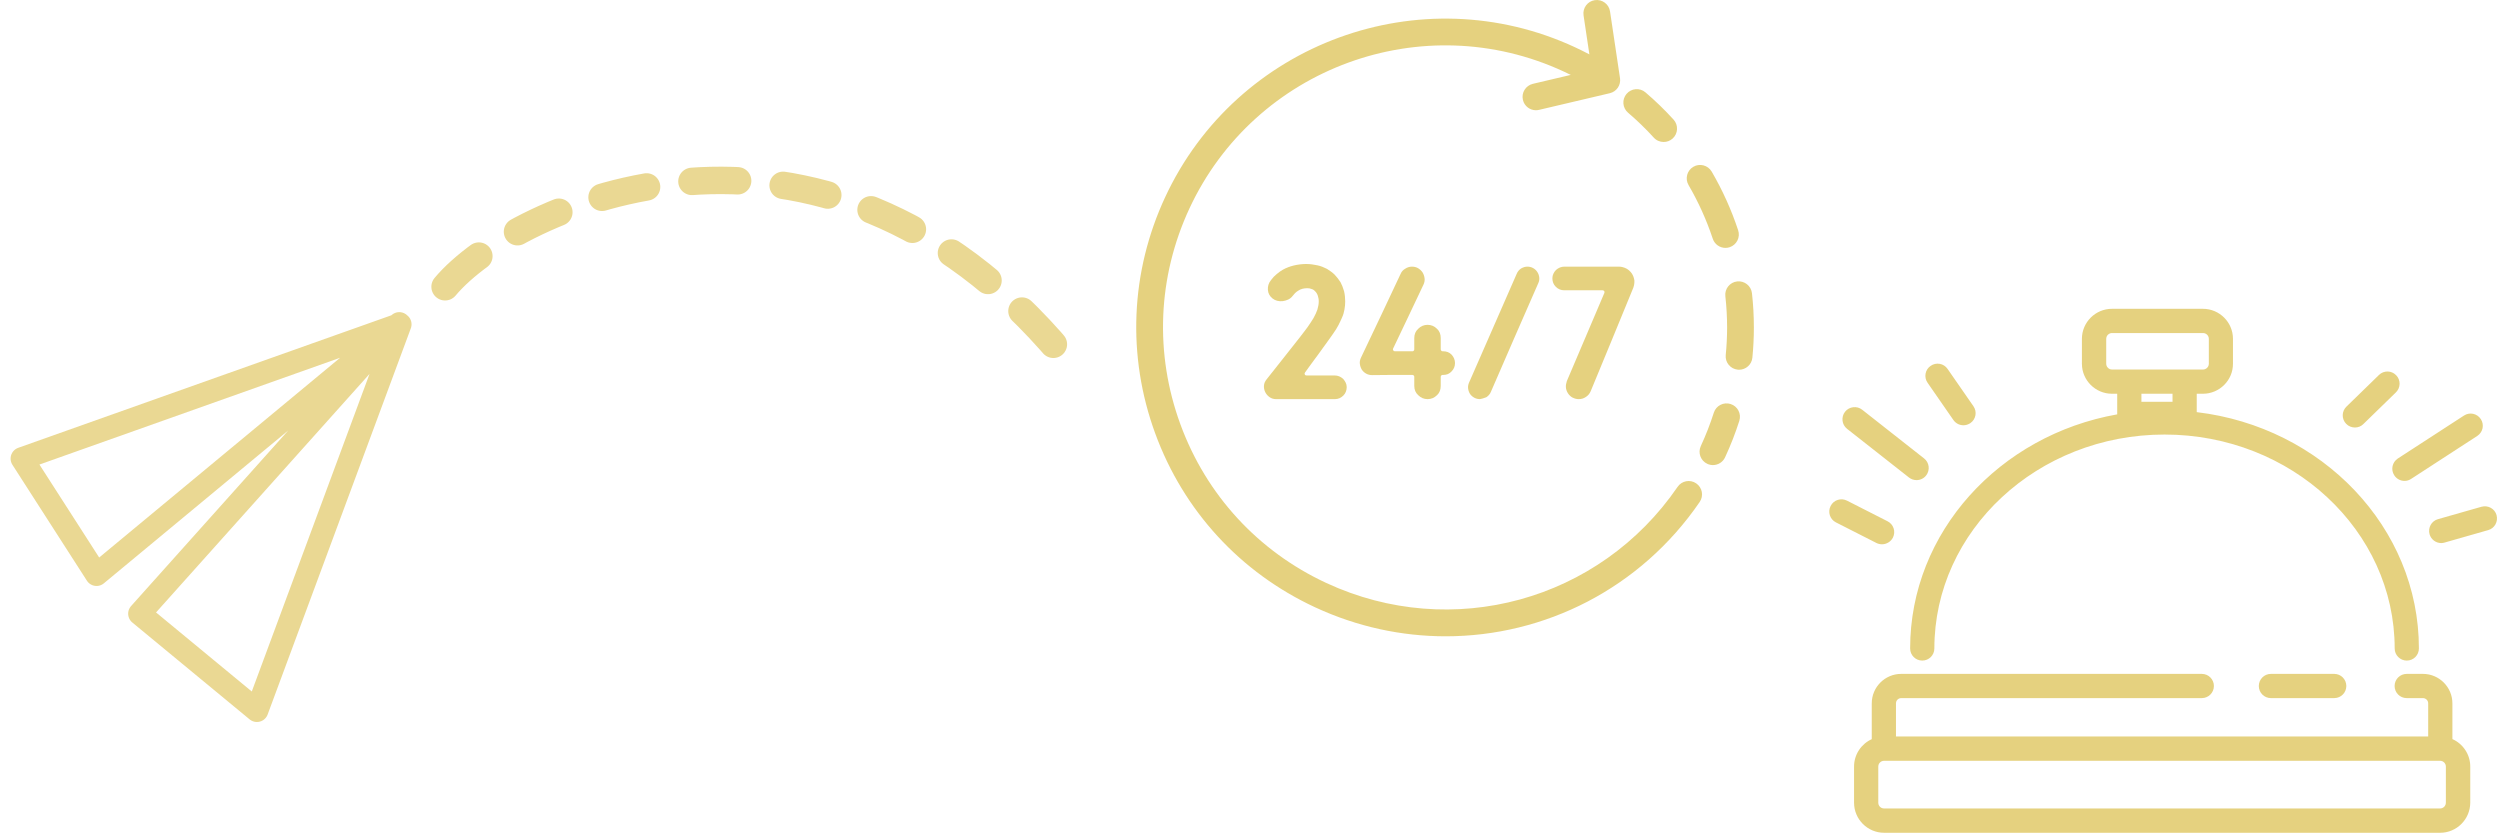 <svg width="164" height="55" viewBox="0 0 164 55" fill="none" xmlns="http://www.w3.org/2000/svg">
<path fill-rule="evenodd" clip-rule="evenodd" d="M144.511 25.83H144.106V27.036C152.312 28.011 158.68 34.59 158.68 42.539C158.68 42.979 158.325 43.334 157.886 43.334C157.446 43.334 157.091 42.979 157.091 42.539C157.091 34.798 150.319 28.506 141.993 28.506C133.666 28.506 126.894 34.804 126.894 42.539C126.894 42.979 126.539 43.334 126.1 43.334C125.66 43.334 125.305 42.979 125.305 42.539C125.305 34.918 131.166 28.549 138.889 27.182C138.889 27.172 138.889 27.162 138.889 27.152V25.83H138.545C137.458 25.83 136.573 24.945 136.573 23.858V22.23C136.573 21.142 137.458 20.258 138.545 20.258H144.511C145.599 20.258 146.483 21.142 146.483 22.23V23.858C146.489 24.945 145.599 25.83 144.511 25.83ZM142.517 25.83H140.477V26.358H142.517V25.83ZM144.517 24.241H143.355C143.341 24.24 143.326 24.24 143.311 24.24H139.683C139.668 24.24 139.654 24.24 139.639 24.241H138.551C138.337 24.241 138.168 24.066 138.168 23.858V22.23C138.168 22.016 138.342 21.847 138.551 21.847H144.517C144.731 21.847 144.9 22.021 144.9 22.23V23.858C144.9 24.072 144.725 24.241 144.517 24.241ZM148.973 45.796H153.125C153.564 45.796 153.919 45.441 153.919 45.002C153.919 44.562 153.564 44.207 153.125 44.207H148.973C148.533 44.207 148.178 44.562 148.178 45.002C148.178 45.441 148.533 45.796 148.973 45.796ZM123.598 54.63H160.077C161.159 54.63 162.044 53.745 162.049 52.658V50.286C162.049 49.483 161.567 48.791 160.877 48.484V46.14C160.877 45.075 160.01 44.207 158.945 44.207H157.88C157.441 44.207 157.086 44.562 157.086 45.002C157.086 45.441 157.441 45.796 157.88 45.796H158.945C159.136 45.796 159.289 45.948 159.289 46.14V48.314H124.376V46.14C124.376 45.948 124.528 45.796 124.719 45.796H144.438C144.877 45.796 145.232 45.441 145.232 45.002C145.232 44.562 144.877 44.207 144.438 44.207H124.719C123.654 44.207 122.787 45.075 122.787 46.14V48.489C122.103 48.799 121.626 49.488 121.626 50.286V52.658C121.626 53.745 122.511 54.63 123.598 54.63ZM160.072 49.908H159.973L159.963 49.909L159.948 49.909H123.722C123.714 49.909 123.706 49.909 123.697 49.908H123.593C123.384 49.908 123.215 50.078 123.215 50.286V52.658C123.215 52.866 123.384 53.035 123.593 53.035H160.072C160.28 53.035 160.449 52.866 160.449 52.658V50.286C160.449 50.078 160.28 49.908 160.072 49.908ZM153.909 27.803C154.066 27.966 154.275 28.045 154.483 28.045C154.686 28.045 154.883 27.972 155.035 27.82L157.171 25.741C157.486 25.436 157.497 24.929 157.187 24.614C156.883 24.298 156.376 24.287 156.061 24.597L153.925 26.676C153.61 26.98 153.599 27.487 153.909 27.803ZM157.734 31.547C157.475 31.547 157.216 31.417 157.064 31.181C156.822 30.809 156.929 30.319 157.3 30.076L161.639 27.259C162.01 27.017 162.501 27.124 162.743 27.496C162.985 27.868 162.878 28.358 162.506 28.6L158.168 31.417C158.033 31.508 157.881 31.547 157.734 31.547ZM159.379 35.045C159.48 35.395 159.796 35.626 160.145 35.626C160.218 35.626 160.292 35.614 160.365 35.592L163.227 34.775C163.649 34.657 163.892 34.212 163.773 33.789C163.655 33.367 163.21 33.124 162.787 33.243L159.925 34.059C159.503 34.178 159.261 34.623 159.379 35.045ZM123.458 35.705C123.334 35.705 123.21 35.677 123.097 35.621L120.438 34.269C120.043 34.072 119.886 33.587 120.089 33.193C120.286 32.798 120.77 32.641 121.165 32.843L123.824 34.196C124.218 34.393 124.376 34.877 124.173 35.272C124.032 35.542 123.751 35.705 123.458 35.705ZM125.232 31.327C125.379 31.44 125.553 31.496 125.728 31.496C125.965 31.496 126.201 31.389 126.353 31.192C126.624 30.848 126.568 30.341 126.218 30.071L122.156 26.876C121.813 26.606 121.305 26.668 121.035 27.011C120.765 27.355 120.821 27.862 121.17 28.133L125.232 31.327ZM128.803 27.898C128.55 27.898 128.302 27.78 128.144 27.555L126.449 25.109C126.195 24.749 126.285 24.247 126.651 24C127.012 23.746 127.513 23.836 127.761 24.202L129.457 26.648C129.711 27.008 129.62 27.509 129.254 27.757C129.119 27.848 128.961 27.898 128.803 27.898Z" fill="#CDA400" fill-opacity="0.5"/>
<path opacity="0.85" d="M26.248 21.275L1.445 30.084L6.333 37.69L26.192 21.226L9.157 40.258L16.853 46.613L26.248 21.275Z" stroke="#CDA400" stroke-opacity="0.5" stroke-width="1.5" stroke-linecap="round" stroke-linejoin="round"/>
<path opacity="0.85" d="M29.197 18.812C33.724 13.404 53.796 4.339 69.685 23.262" stroke="#CDA400" stroke-opacity="0.5" stroke-width="1.8" stroke-linecap="round" stroke-dasharray="3 3"/>
<path d="M88.11 24.853C88.175 24.927 88.231 25.009 88.276 25.099C88.321 25.19 88.344 25.288 88.344 25.395C88.344 25.616 88.27 25.801 88.122 25.949C87.967 26.104 87.781 26.183 87.569 26.183H85.648H83.715C83.551 26.183 83.407 26.14 83.284 26.053C83.161 25.967 83.066 25.858 83.001 25.727C82.935 25.595 82.907 25.455 82.915 25.307C82.923 25.159 82.981 25.019 83.087 24.888L84.171 23.519L85.242 22.162C85.332 22.047 85.42 21.932 85.507 21.817C85.593 21.702 85.677 21.591 85.759 21.485C85.841 21.369 85.915 21.26 85.981 21.158C86.046 21.055 86.108 20.958 86.165 20.868C86.28 20.663 86.366 20.473 86.424 20.301C86.449 20.21 86.469 20.122 86.486 20.035C86.502 19.949 86.51 19.861 86.51 19.77C86.51 19.697 86.504 19.63 86.492 19.573C86.48 19.515 86.465 19.457 86.449 19.4C86.408 19.277 86.35 19.182 86.276 19.116V19.104H86.264C86.206 19.03 86.128 18.981 86.03 18.956C85.956 18.923 85.866 18.906 85.759 18.906C85.521 18.906 85.324 18.96 85.168 19.066C85.086 19.116 85.016 19.169 84.959 19.226C84.902 19.283 84.848 19.346 84.799 19.411C84.717 19.517 84.619 19.597 84.504 19.651C84.388 19.704 84.269 19.739 84.146 19.755C83.884 19.78 83.662 19.723 83.481 19.583C83.293 19.435 83.19 19.246 83.174 19.017C83.165 18.902 83.178 18.79 83.21 18.68C83.243 18.57 83.3 18.466 83.382 18.369C83.489 18.222 83.608 18.096 83.74 17.99C83.879 17.868 84.022 17.767 84.17 17.685C84.376 17.571 84.61 17.481 84.872 17.416C85.151 17.351 85.422 17.318 85.685 17.318C85.816 17.318 85.944 17.327 86.066 17.343C86.189 17.36 86.308 17.38 86.423 17.405C86.538 17.429 86.647 17.462 86.749 17.503C86.852 17.544 86.952 17.589 87.051 17.639C87.141 17.696 87.229 17.756 87.315 17.817C87.402 17.879 87.481 17.947 87.555 18.02C87.694 18.168 87.822 18.332 87.937 18.512C88.027 18.677 88.105 18.874 88.171 19.103C88.221 19.317 88.245 19.542 88.245 19.78C88.245 19.87 88.24 19.959 88.233 20.044C88.224 20.131 88.212 20.219 88.195 20.309C88.179 20.4 88.158 20.487 88.134 20.574C88.109 20.66 88.076 20.748 88.035 20.838C87.994 20.929 87.955 21.013 87.919 21.091C87.882 21.169 87.843 21.249 87.801 21.331C87.711 21.504 87.612 21.664 87.506 21.811C87.481 21.852 87.434 21.92 87.365 22.015C87.295 22.109 87.215 22.222 87.124 22.353C87.034 22.485 86.931 22.626 86.817 22.778C86.701 22.93 86.591 23.083 86.484 23.24C86.386 23.363 86.291 23.49 86.201 23.622C86.111 23.737 86.017 23.866 85.918 24.009C85.82 24.153 85.717 24.294 85.611 24.434C85.577 24.482 85.574 24.528 85.598 24.569C85.614 24.61 85.651 24.63 85.709 24.63H86.632H87.555C87.761 24.632 87.945 24.706 88.11 24.853Z" fill="#CDA400" fill-opacity="0.5"/>
<path d="M94.511 22.921C94.511 22.938 94.515 22.952 94.524 22.964C94.532 22.976 94.54 22.991 94.549 23.007C94.573 23.032 94.602 23.044 94.635 23.044H94.66H94.684C94.898 23.044 95.079 23.118 95.226 23.266C95.374 23.43 95.448 23.614 95.448 23.819C95.448 24.033 95.373 24.213 95.226 24.361C95.086 24.518 94.907 24.595 94.684 24.595H94.66H94.635C94.602 24.595 94.573 24.607 94.549 24.632C94.524 24.657 94.512 24.685 94.512 24.718V25.014V25.309C94.512 25.572 94.43 25.777 94.266 25.924C94.093 26.097 93.888 26.183 93.65 26.183C93.412 26.183 93.207 26.097 93.035 25.924C92.862 25.769 92.776 25.564 92.776 25.309V25.014V24.718C92.776 24.677 92.763 24.648 92.739 24.632C92.715 24.607 92.686 24.595 92.653 24.595H91.336L90.006 24.607C89.866 24.607 89.737 24.575 89.618 24.509C89.5 24.443 89.403 24.354 89.329 24.238C89.263 24.124 89.222 24 89.206 23.869C89.19 23.737 89.215 23.602 89.28 23.463L90.585 20.718L91.877 17.973C91.943 17.817 92.045 17.702 92.185 17.627C92.316 17.538 92.463 17.492 92.628 17.492C92.784 17.492 92.921 17.529 93.041 17.603C93.159 17.677 93.256 17.772 93.33 17.886C93.396 18.002 93.437 18.126 93.453 18.262C93.469 18.397 93.445 18.535 93.379 18.674L92.382 20.779L91.385 22.872C91.368 22.921 91.372 22.958 91.397 22.983C91.421 23.024 91.458 23.045 91.508 23.045H92.074H92.653C92.686 23.045 92.715 23.033 92.739 23.008C92.764 22.983 92.776 22.955 92.776 22.922V22.553V22.183C92.776 21.929 92.862 21.724 93.035 21.568C93.207 21.395 93.412 21.309 93.65 21.309C93.889 21.309 94.094 21.395 94.266 21.568C94.43 21.716 94.512 21.921 94.512 22.183V22.553V22.921H94.511Z" fill="#CDA400" fill-opacity="0.5"/>
<path d="M99.497 17.959C99.554 17.82 99.648 17.705 99.78 17.614C99.919 17.533 100.059 17.491 100.198 17.491C100.337 17.491 100.465 17.524 100.58 17.59C100.694 17.655 100.785 17.742 100.851 17.848C100.917 17.947 100.958 18.062 100.974 18.193C100.99 18.325 100.97 18.452 100.912 18.575L99.349 22.145L97.798 25.715C97.74 25.854 97.641 25.97 97.502 26.059C97.47 26.076 97.429 26.09 97.379 26.102C97.33 26.115 97.285 26.129 97.244 26.146C97.194 26.163 97.141 26.175 97.084 26.182C96.944 26.182 96.817 26.15 96.702 26.084C96.587 26.019 96.497 25.936 96.431 25.838C96.365 25.731 96.324 25.614 96.308 25.487C96.292 25.36 96.312 25.23 96.37 25.099L97.934 21.529L99.497 17.959Z" fill="#CDA400" fill-opacity="0.5"/>
<path d="M107.043 17.935C107.133 18.067 107.191 18.222 107.216 18.403C107.225 18.567 107.199 18.727 107.142 18.884L105.751 22.269L104.348 25.666C104.282 25.823 104.179 25.945 104.04 26.036C103.9 26.134 103.744 26.183 103.572 26.183C103.432 26.183 103.297 26.151 103.166 26.085C103.051 26.028 102.949 25.934 102.859 25.802C102.777 25.671 102.731 25.54 102.723 25.408C102.714 25.285 102.736 25.15 102.784 25.002L104.016 22.109L105.247 19.216C105.263 19.166 105.26 19.125 105.234 19.093C105.202 19.06 105.168 19.043 105.136 19.043H103.867H102.612C102.398 19.043 102.214 18.966 102.057 18.809C101.91 18.661 101.836 18.477 101.836 18.255C101.836 18.149 101.859 18.048 101.904 17.954C101.949 17.86 102.004 17.779 102.07 17.714C102.234 17.566 102.419 17.492 102.624 17.492H104.409H106.207C106.362 17.492 106.523 17.533 106.687 17.615C106.826 17.689 106.945 17.796 107.043 17.935Z" fill="#CDA400" fill-opacity="0.5"/>
<path fill-rule="evenodd" clip-rule="evenodd" d="M99.903 6.556C99.998 6.96 100.358 7.232 100.757 7.232C100.823 7.232 100.89 7.225 100.958 7.208L105.606 6.114C106.05 6.009 106.34 5.582 106.273 5.13L105.618 0.748C105.546 0.269 105.098 -0.062 104.62 0.01C104.14 0.081 103.81 0.528 103.881 1.008L104.264 3.567C103.956 3.405 103.643 3.25 103.329 3.104L103.329 3.104L103.328 3.103C93.201 -1.599 81.135 2.814 76.431 12.941C74.153 17.847 73.922 23.347 75.78 28.427C77.638 33.508 81.364 37.56 86.269 39.838C89.039 41.124 91.959 41.741 94.837 41.741C101.331 41.741 107.617 38.603 111.5 32.929C111.774 32.529 111.672 31.982 111.271 31.709C110.871 31.434 110.325 31.537 110.051 31.937C104.933 39.415 95.243 42.069 87.009 38.245C82.528 36.164 79.126 32.463 77.43 27.824C75.732 23.184 75.943 18.162 78.024 13.681C82.319 4.432 93.339 0.4 102.588 4.696C102.594 4.699 102.6 4.702 102.606 4.705C102.61 4.706 102.614 4.708 102.617 4.709C102.759 4.776 102.901 4.844 103.041 4.914L100.557 5.499C100.084 5.611 99.792 6.084 99.903 6.556ZM108.486 9.026C108.659 9.217 108.897 9.314 109.136 9.314C109.347 9.314 109.558 9.239 109.727 9.086C110.086 8.76 110.112 8.204 109.786 7.846C109.212 7.214 108.591 6.613 107.941 6.058C107.571 5.743 107.018 5.788 106.703 6.157C106.388 6.526 106.432 7.08 106.801 7.394C107.395 7.9 107.962 8.449 108.486 9.026ZM114.083 24.255C114.054 24.255 114.025 24.253 113.996 24.25C113.513 24.202 113.16 23.772 113.208 23.29C113.268 22.692 113.298 22.085 113.298 21.483C113.298 20.802 113.259 20.112 113.183 19.431C113.129 18.949 113.476 18.515 113.958 18.461C114.44 18.408 114.875 18.754 114.929 19.236C115.012 19.981 115.054 20.737 115.054 21.483C115.054 22.143 115.021 22.808 114.956 23.463C114.911 23.917 114.53 24.255 114.083 24.255ZM113.19 16.262C112.822 16.262 112.478 16.029 112.357 15.66C111.951 14.437 111.417 13.253 110.769 12.141C110.525 11.722 110.666 11.184 111.085 10.94C111.504 10.695 112.041 10.838 112.286 11.256C112.996 12.472 113.581 13.768 114.023 15.107C114.176 15.568 113.926 16.064 113.466 16.217C113.375 16.248 113.281 16.262 113.19 16.262ZM111.999 30.427C112.119 30.483 112.245 30.509 112.368 30.509C112.699 30.509 113.017 30.321 113.165 30.001C113.526 29.225 113.84 28.419 114.099 27.607C114.247 27.145 113.992 26.651 113.53 26.504C113.069 26.356 112.573 26.61 112.426 27.073C112.189 27.815 111.902 28.552 111.573 29.261C111.368 29.701 111.559 30.223 111.999 30.427Z" fill="#CDA400" fill-opacity="0.5"/>
</svg>
